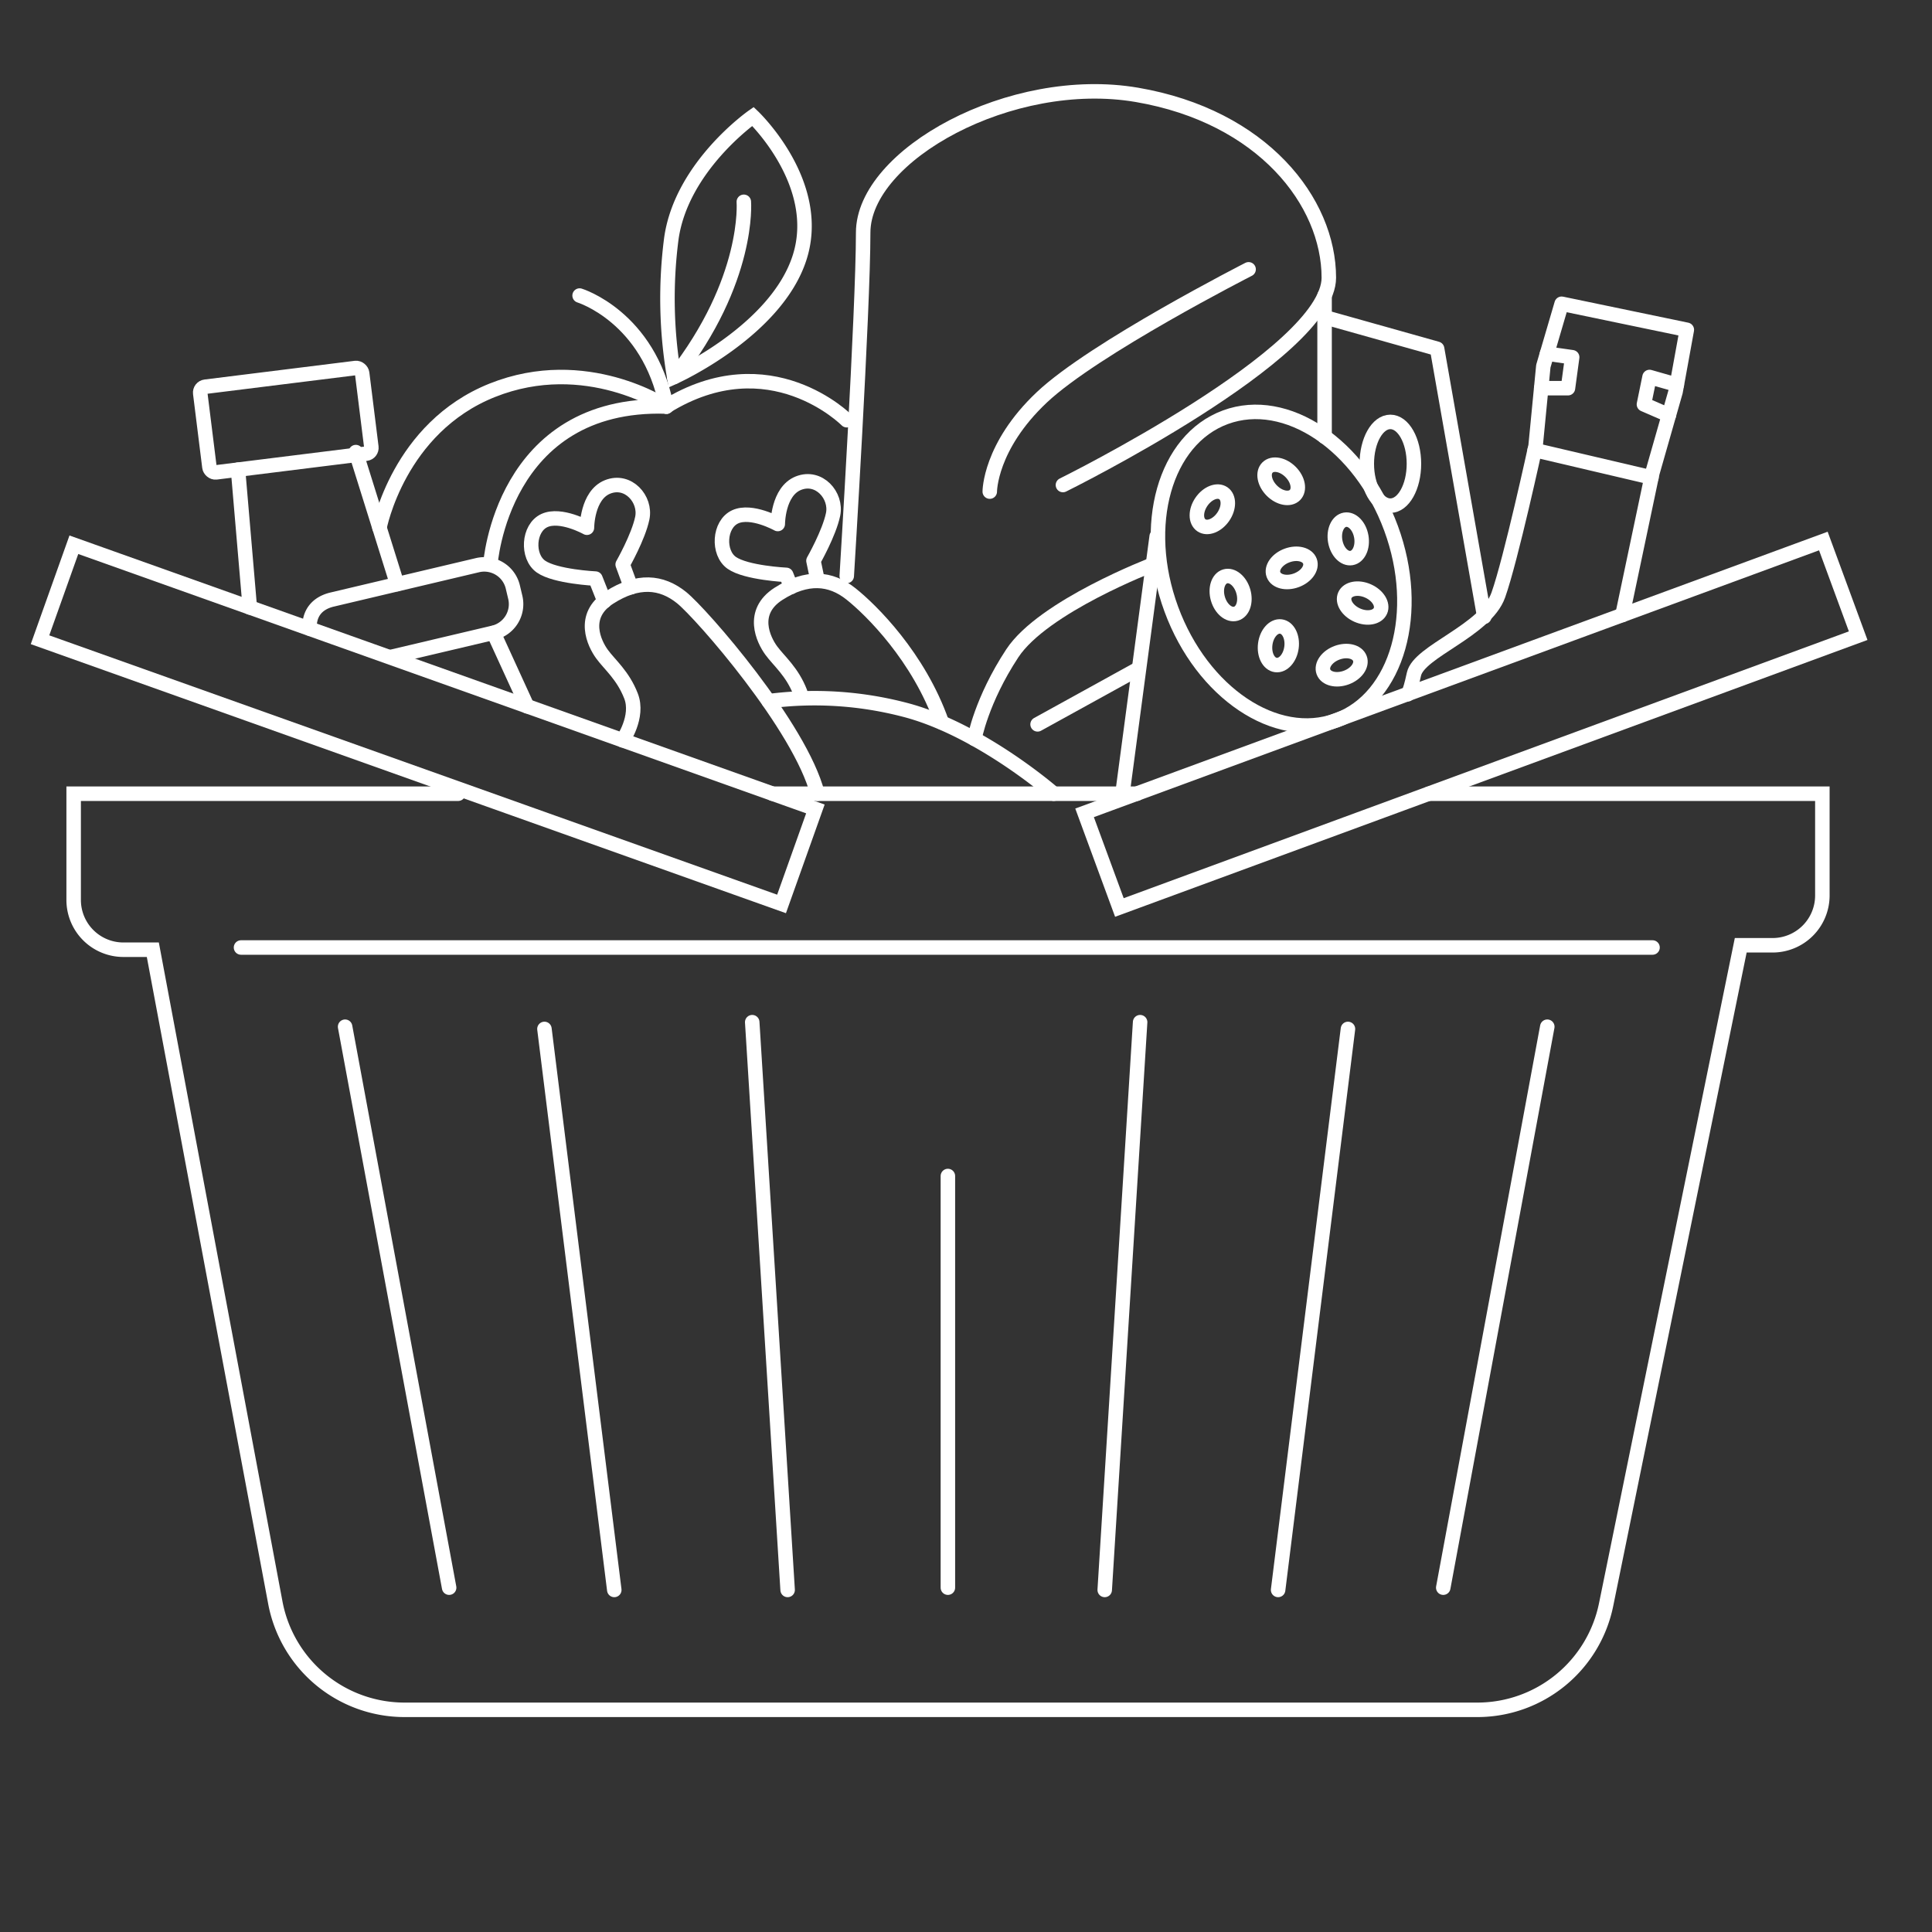 <svg id="Layer_1" data-name="Layer 1" xmlns="http://www.w3.org/2000/svg" viewBox="0 0 400 400"><rect x="0" y="0" width="400" height="400" fill="#333333" stroke="none"/><defs><style>.cls-1,.cls-2{fill:none;stroke:#fff;stroke-linecap:round;stroke-width:3px;}.cls-1{stroke-miterlimit:10;}.cls-2{stroke-linejoin:round;}</style></defs><line class="cls-1" x1="51.72" y1="125.77" x2="49.28" y2="97.24"/><path class="cls-1" d="M94.86,164.33H15.25v22a10.3,10.3,0,0,0,10.3,10.3h6.09L57,331.79A27.22,27.22,0,0,0,83.74,354H305.86a27.21,27.21,0,0,0,26.67-21.78L360.4,195.71H367a10.31,10.31,0,0,0,10.3-10.31V164.33H295.84"/><line class="cls-1" x1="235.39" y1="164.33" x2="159.96" y2="164.33"/><rect class="cls-1" x="7.05" y="139.53" width="162.98" height="20.88" transform="translate(55.48 -21.02) rotate(19.61)"/><rect class="cls-1" x="223.13" y="139.53" width="162.98" height="20.88" transform="translate(642.3 185.51) rotate(159.8)"/><line class="cls-1" x1="49.9" y1="196.17" x2="342.14" y2="196.17"/><line class="cls-1" x1="71.45" y1="212.57" x2="92.99" y2="328.71"/><line class="cls-1" x1="112.72" y1="213.03" x2="127.18" y2="329.18"/><line class="cls-1" x1="155.74" y1="211.63" x2="163.07" y2="329.18"/><line class="cls-1" x1="196.25" y1="243.48" x2="196.25" y2="328.71"/><line class="cls-1" x1="320.35" y1="212.57" x2="298.81" y2="328.71"/><line class="cls-1" x1="279.08" y1="213.03" x2="264.62" y2="329.18"/><line class="cls-1" x1="236.05" y1="211.63" x2="228.72" y2="329.18"/><rect class="cls-1" x="42.27" y="78.07" width="33.78" height="17.87" rx="1.22" transform="translate(-10.29 7.97) rotate(-7.1)"/><line class="cls-1" x1="82.22" y1="120.93" x2="73.67" y2="93.6"/><path class="cls-1" d="M81,136l21.18-5a6.09,6.09,0,0,0,4.51-7.3l-.52-2.19a6.08,6.08,0,0,0-7.3-4.5l-30.1,7.12c-3.25.77-4.83,3-4.67,6"/><line class="cls-1" x1="102.19" y1="131.03" x2="109.15" y2="146.24"/><path class="cls-1" d="M78.57,109.26s3.92-20.69,23.34-28.45,36,3.35,36,3.35"/><path class="cls-1" d="M101.52,116.87s2.33-33.73,36.38-32.71C159.41,70.9,175.31,87,175.31,87"/><path class="cls-1" d="M120,61.19s14.32,4.38,18,23"/><path class="cls-1" d="M155.89,24.11S141.13,34.4,139,49.35a96.06,96.06,0,0,0,.58,28.7s21.16-9.48,26-24.82S155.89,24.11,155.89,24.11Z"/><path class="cls-1" d="M154,41.78S155.31,58,139.58,78.05"/><path class="cls-1" d="M128.92,153.28s3.39-4.88,1.73-9.17-4.4-6.48-6-8.67-4.4-7.93,1.5-11.72,10.78-3.35,14.95,0,24.59,26.77,28.16,40.61"/><path class="cls-2" d="M125.14,124.48l-1.86-4.69s-8.29-.4-11.27-2.48-2.66-8,.71-9.54,8.8,1.49,8.8,1.49,0-6.74,4.27-8.45,8,2.55,7.19,6.46-4.06,9.6-4.06,9.6l1.73,4.71"/><path class="cls-1" d="M165.67,143.34c-1.66-4.3-4.4-6.48-6-8.67s-4.4-7.93,1.5-11.72,10.78-3.35,15,0S190.21,136,195,149.58"/><path class="cls-2" d="M163.78,121.53l-1-2.51s-8.29-.4-11.27-2.48-2.66-8,.71-9.54,8.81,1.49,8.81,1.49,0-6.74,4.26-8.45,8,2.55,7.19,6.46-4.06,9.6-4.06,9.6l.87,4.17"/><path class="cls-2" d="M159.14,145.17a73.8,73.8,0,0,1,29.18,2.05c15.29,4.36,29.85,17.11,29.85,17.11"/><path class="cls-2" d="M175.31,119.25s3.4-55,3.4-71.07,30.64-33,56.68-28.54,39.73,22.14,39.73,37.86-55.05,42.92-55.05,42.92"/><path class="cls-2" d="M258.51,55.76s-32,16.31-42.81,26.5-10.78,19.52-10.78,19.52"/><path class="cls-2" d="M238.71,116.87s-22.72,8.66-29.13,18.4-7.83,17.7-7.83,17.7"/><line class="cls-2" x1="274.24" y1="61.19" x2="274.24" y2="90.42"/><line class="cls-2" x1="235.39" y1="138.63" x2="214.82" y2="149.97"/><ellipse class="cls-2" cx="265.26" cy="117.72" rx="24.24" ry="33.42" transform="translate(-24.34 98.86) rotate(-20.2)"/><line class="cls-2" x1="239.48" y1="111.05" x2="232.39" y2="164.33"/><ellipse class="cls-2" cx="267.43" cy="117.55" rx="4.02" ry="2.74" transform="translate(-24.14 99.6) rotate(-20.2)"/><ellipse class="cls-2" cx="265.26" cy="99.65" rx="2.74" ry="4.02" transform="translate(7.23 216.75) rotate(-45)"/><ellipse class="cls-2" cx="279.14" cy="111.57" rx="2.74" ry="4.02" transform="translate(-14.75 48.37) rotate(-9.65)"/><ellipse class="cls-2" cx="282.12" cy="124.85" rx="2.74" ry="4.02" transform="translate(54.04 332.6) rotate(-66.2)"/><ellipse class="cls-2" cx="277.78" cy="137.69" rx="4.02" ry="2.74" transform="translate(-30.46 104.41) rotate(-20.2)"/><ellipse class="cls-2" cx="264.66" cy="133.69" rx="4.02" ry="2.74" transform="translate(97.24 378.41) rotate(-82.42)"/><ellipse class="cls-2" cx="254.78" cy="123.19" rx="2.74" ry="4.02" transform="translate(-24.1 75.1) rotate(-16.02)"/><ellipse class="cls-2" cx="251" cy="105.44" rx="4.02" ry="2.74" transform="translate(22.12 252.85) rotate(-55.57)"/><polyline class="cls-2" points="274.24 65.66 297.54 72.21 307.3 127.7"/><ellipse class="cls-2" cx="287.86" cy="96.02" rx="4.88" ry="8.67"/><path class="cls-2" d="M291.34,143.74s.38.59,1.4-4.16,14.85-9,17.47-16.39,7.72-30.88,7.72-30.88l1.6-16.5,3.79-12.92,25.92,5.39L346.91,81.1l-4.8,16.8-6.2,29.43"/><line class="cls-2" x1="341.91" y1="98.85" x2="317.74" y2="93.18"/><polyline class="cls-2" points="320.29 73.22 325.5 73.96 324.63 80.37 319.09 80.37"/><polyline class="cls-2" points="347.17 79.66 341.52 78.05 340.36 83.72 345.52 85.96"/></svg>